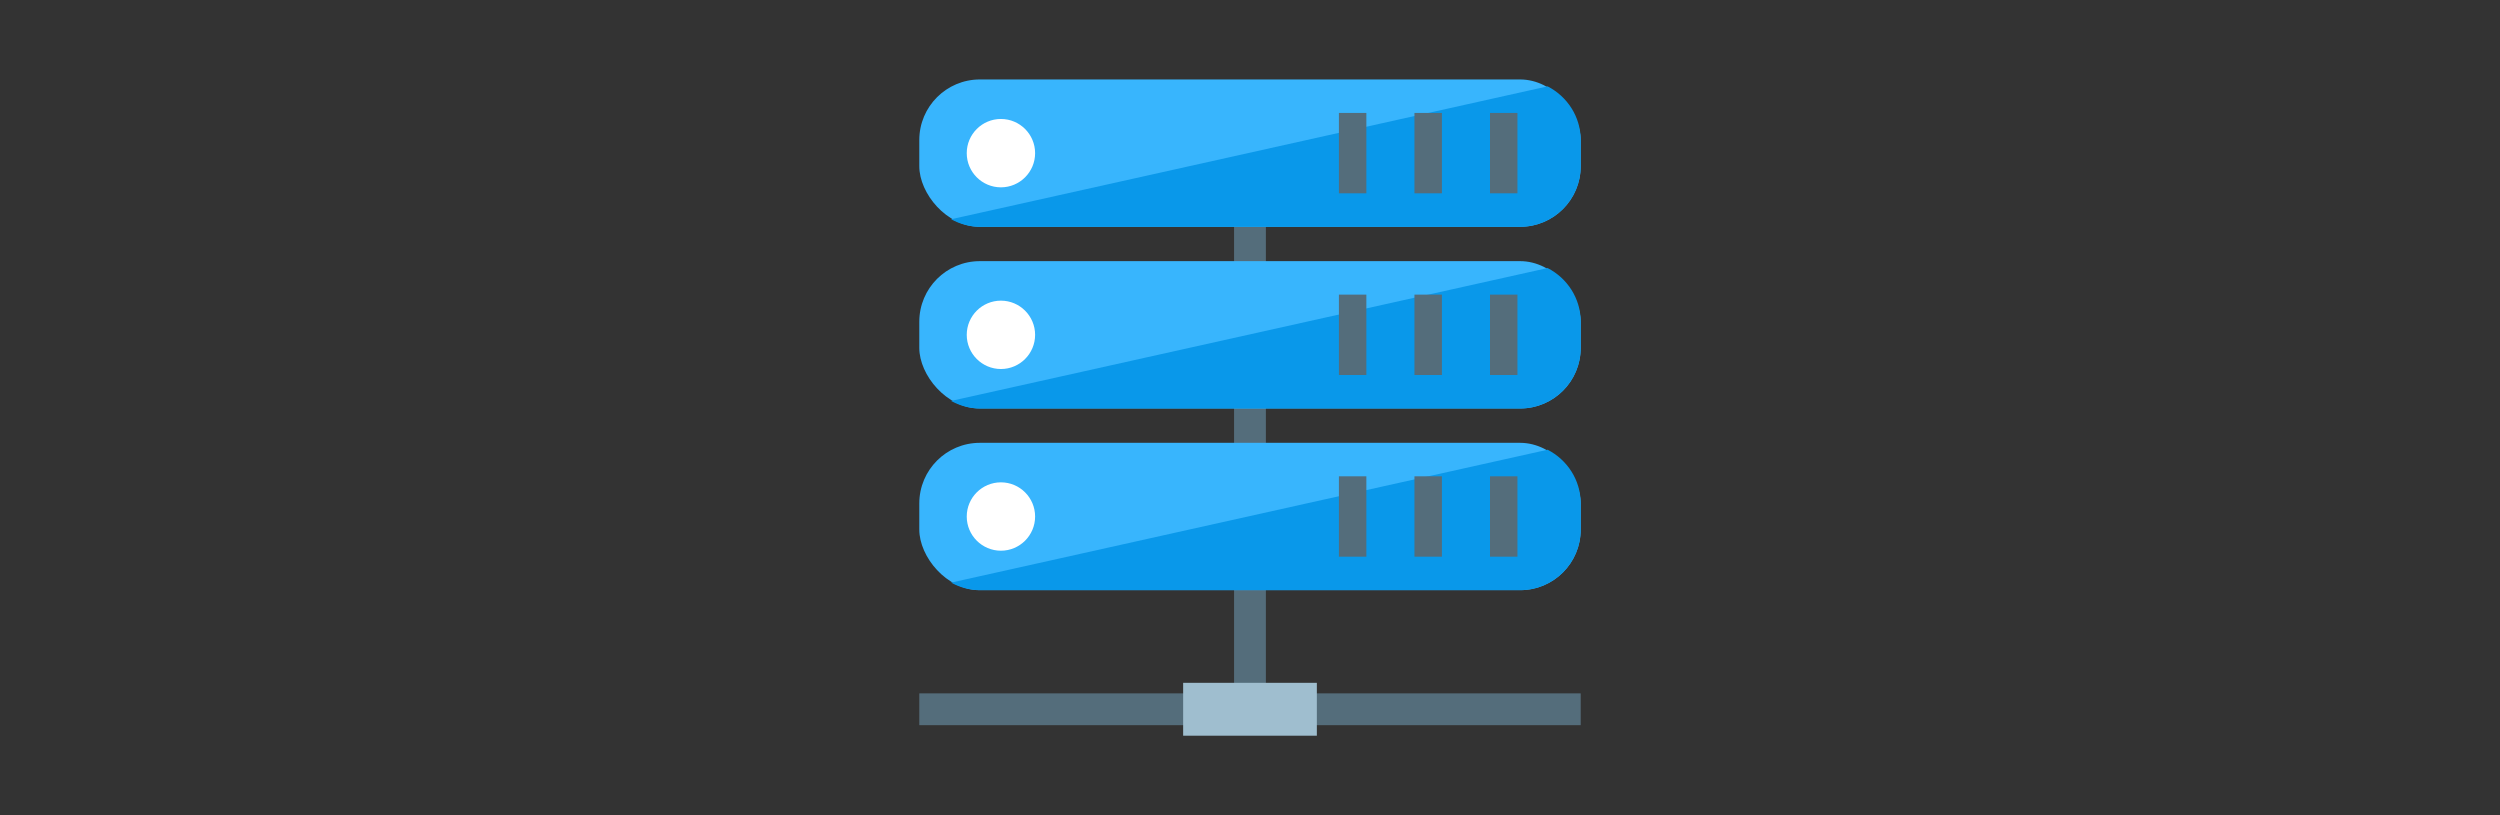 <svg xmlns="http://www.w3.org/2000/svg" id="uuid-7e785355-268c-4453-b22a-a0eeeec3440c" viewBox="0 0 460 150"><rect x="0" y="0" width="460" height="150" fill="#333333" stroke="none"/><rect x="227.07" y="41.05" width="5.85" height="92.39" style="fill:#546d7b;"></rect><rect x="227.07" y="69.66" width="5.85" height="121.7" transform="translate(360.51 -99.49) rotate(90)" style="fill:#546d7b;"></rect><rect x="225.13" y="118.21" width="9.73" height="24.6" transform="translate(360.51 -99.49) rotate(90)" style="fill:#9fbecf;"></rect><rect x="169.15" y="14.62" width="121.7" height="27.11" rx="11.15" ry="11.15" style="fill:#38b5fd;"></rect><path d="m290.85,30.59v-4.82c0-4.32-2.49-8.03-6.09-9.88l-109.76,24.45c1.58.86,3.37,1.39,5.29,1.39h99.41c6.16,0,11.15-4.99,11.15-11.15Z" style="fill:#0998ea;"></path><path d="m190.46,28.18c0,3.47-2.82,6.29-6.29,6.29s-6.29-2.82-6.29-6.29,2.82-6.29,6.29-6.29,6.29,2.82,6.29,6.29Z" style="fill:#fff;"></path><rect x="246.36" y="20.78" width="5.05" height="14.79" style="fill:#546d7b;"></rect><rect x="260.26" y="20.78" width="5.05" height="14.79" style="fill:#546d7b;"></rect><rect x="274.16" y="20.78" width="5.05" height="14.79" style="fill:#546d7b;"></rect><rect x="169.15" y="48.05" width="121.7" height="27.11" rx="11.15" ry="11.15" style="fill:#38b5fd;"></rect><path d="m290.85,64.02v-4.82c0-4.32-2.49-8.03-6.09-9.88l-109.76,24.45c1.58.86,3.37,1.39,5.29,1.39h99.41c6.16,0,11.15-4.99,11.15-11.15Z" style="fill:#0998ea;"></path><path d="m190.46,61.61c0,3.47-2.82,6.29-6.29,6.29s-6.29-2.82-6.29-6.29,2.82-6.29,6.29-6.29,6.29,2.82,6.29,6.29Z" style="fill:#fff;"></path><rect x="246.36" y="54.21" width="5.05" height="14.79" style="fill:#546d7b;"></rect><rect x="260.26" y="54.21" width="5.05" height="14.79" style="fill:#546d7b;"></rect><rect x="274.16" y="54.21" width="5.05" height="14.79" style="fill:#546d7b;"></rect><rect x="169.15" y="81.48" width="121.7" height="27.11" rx="11.15" ry="11.15" style="fill:#38b5fd;"></rect><path d="m290.85,97.45v-4.82c0-4.32-2.49-8.03-6.09-9.88l-109.76,24.45c1.58.86,3.37,1.39,5.29,1.39h99.41c6.16,0,11.15-4.99,11.15-11.15Z" style="fill:#0998ea;"></path><path d="m190.46,95.04c0,3.47-2.82,6.29-6.29,6.29s-6.29-2.82-6.29-6.29,2.82-6.29,6.29-6.29,6.29,2.82,6.29,6.29Z" style="fill:#fff;"></path><rect x="246.36" y="87.64" width="5.05" height="14.79" style="fill:#546d7b;"></rect><rect x="260.26" y="87.64" width="5.05" height="14.79" style="fill:#546d7b;"></rect><rect x="274.16" y="87.64" width="5.05" height="14.79" style="fill:#546d7b;"></rect></svg>